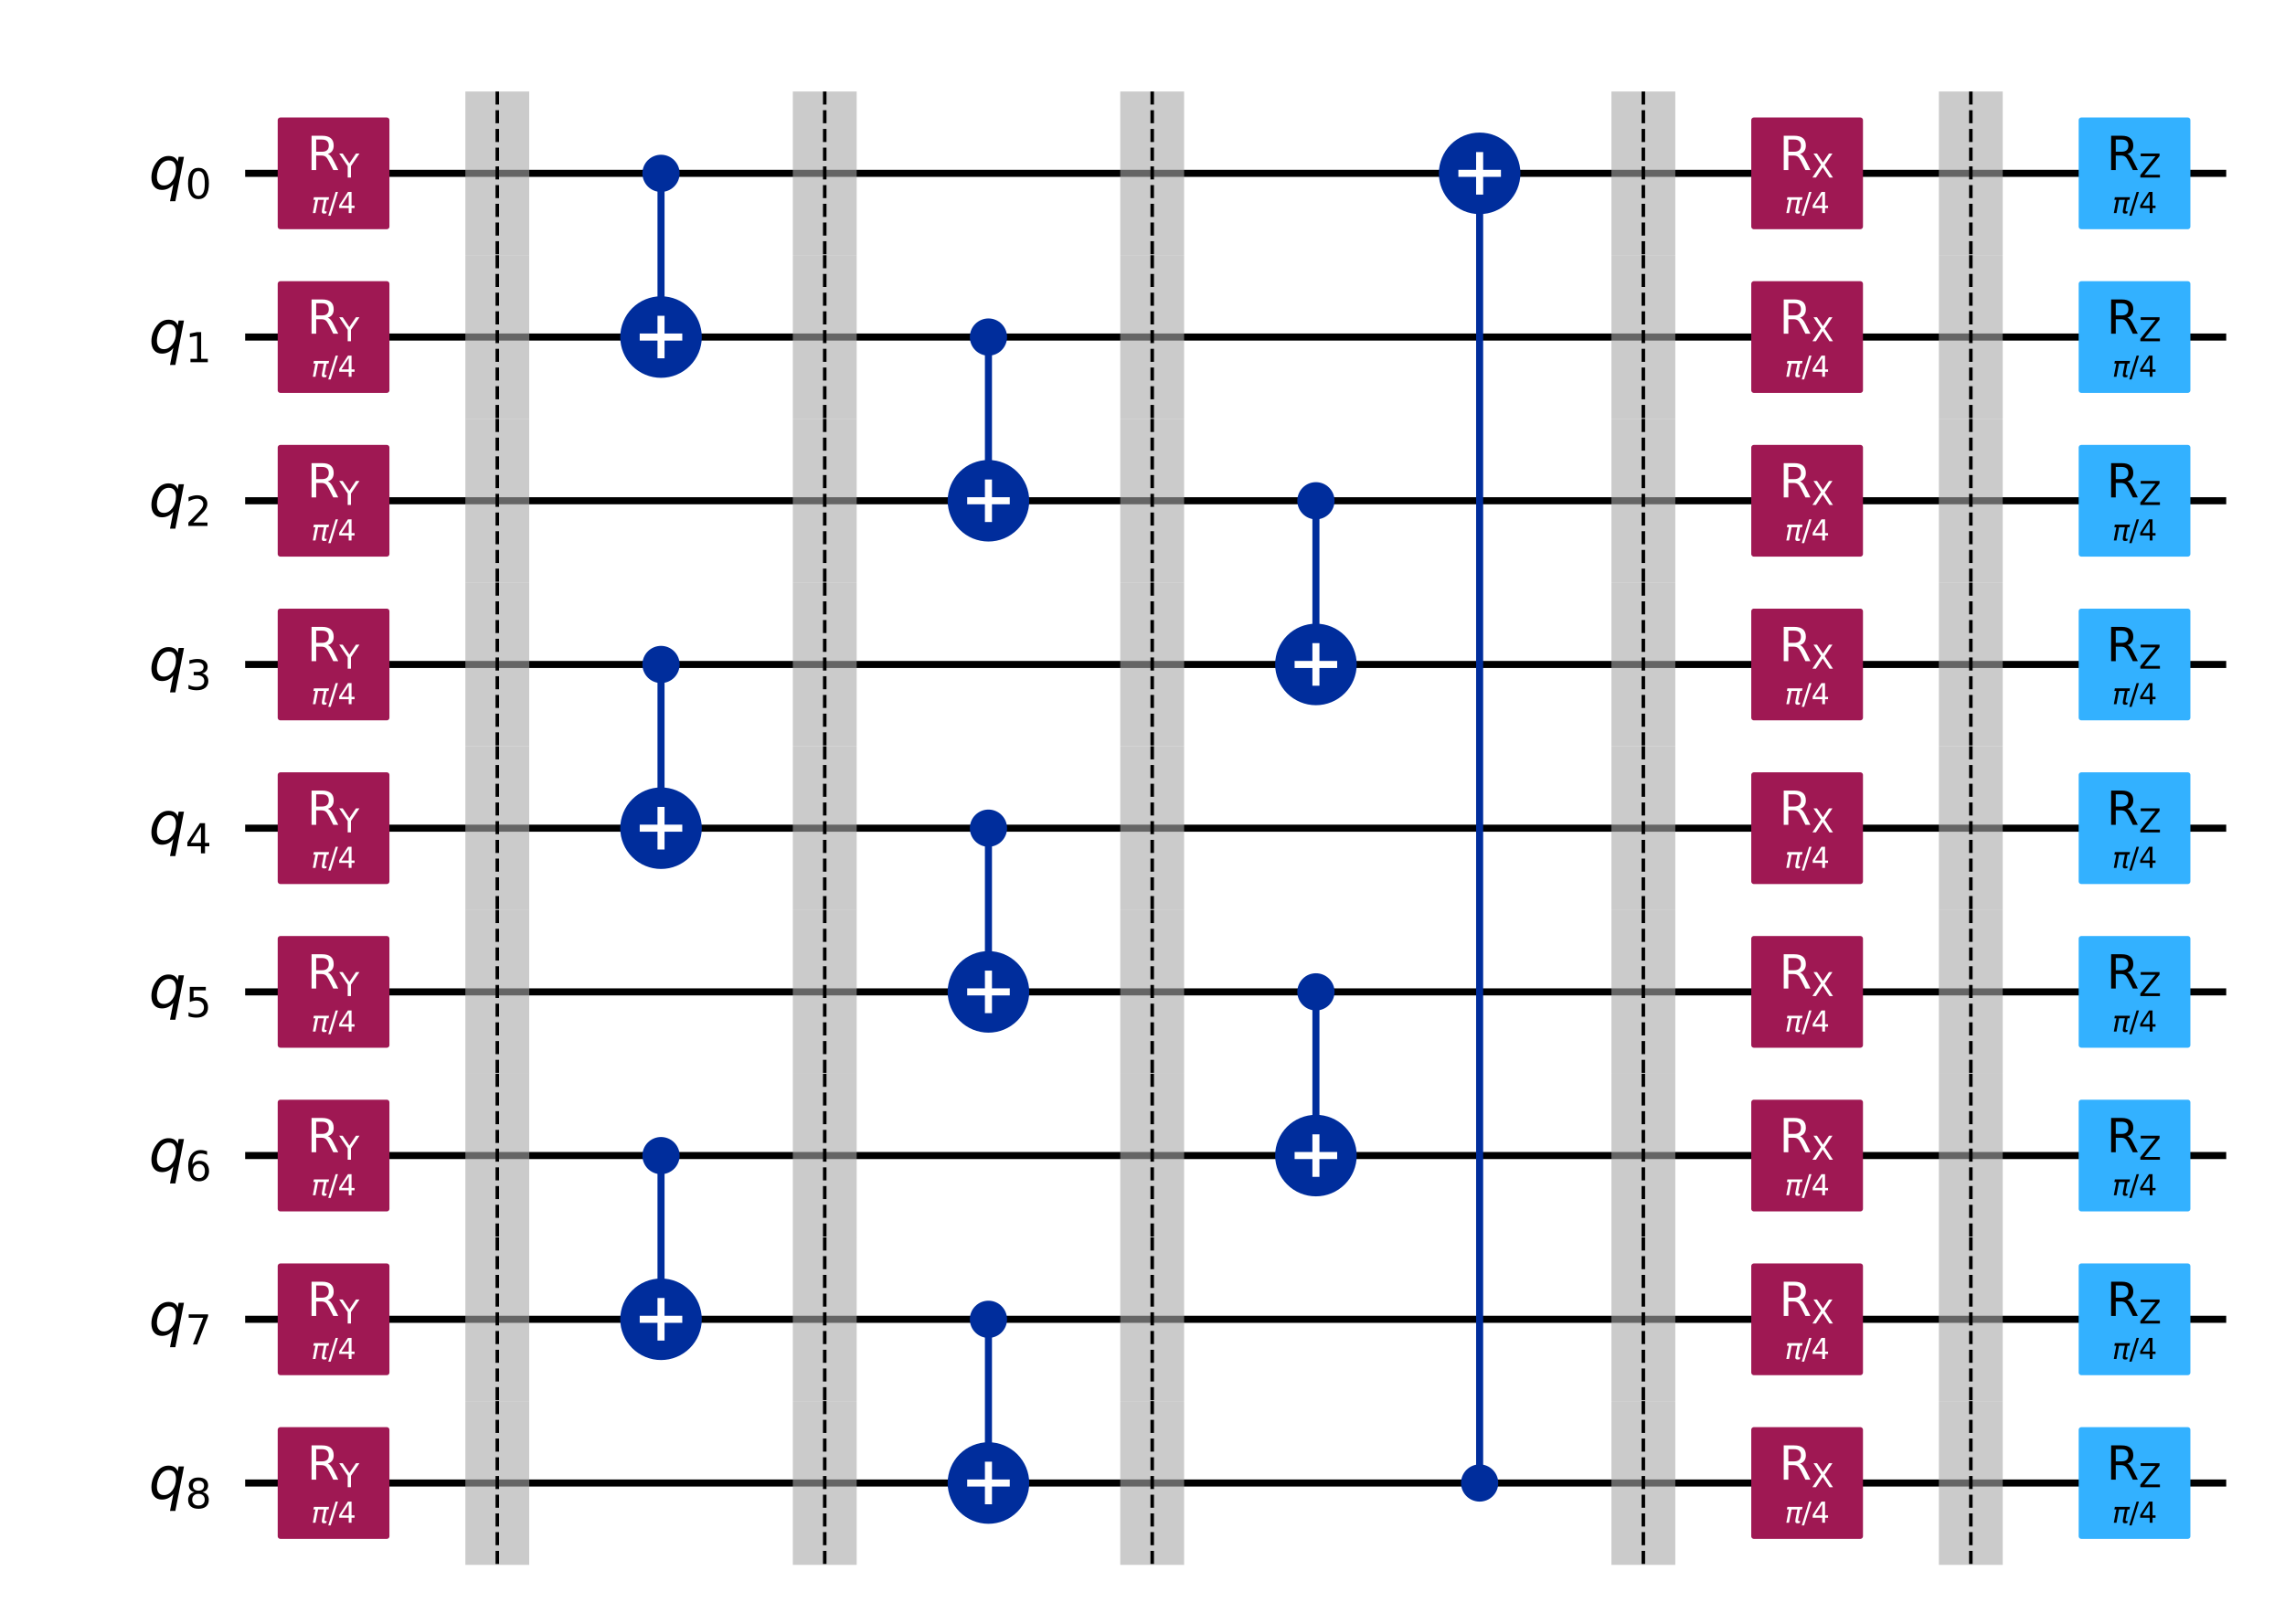 <?xml version="1.0" encoding="UTF-8"?><!DOCTYPE svg  PUBLIC '-//W3C//DTD SVG 1.1//EN'  'http://www.w3.org/Graphics/SVG/1.1/DTD/svg11.dtd'><svg width="388.16pt" height="275.84pt" version="1.1" viewBox="0 0 388.16 275.84" xmlns="http://www.w3.org/2000/svg" xmlns:xlink="http://www.w3.org/1999/xlink"><defs><style type="text/css">*{stroke-linejoin: round; stroke-linecap: butt}</style></defs><path d="m0 275.84h388.16v-275.84h-388.16z" fill="#ffffff"/><path d="m41.646 29.45h336.53" clip-path="url(#1a915958328)" fill="none" stroke="#000000" stroke-linecap="square" stroke-width="1.2"/><path d="m41.646 57.262h336.53" clip-path="url(#1a915958328)" fill="none" stroke="#000000" stroke-linecap="square" stroke-width="1.2"/><path d="m41.646 85.075h336.53" clip-path="url(#1a915958328)" fill="none" stroke="#000000" stroke-linecap="square" stroke-width="1.2"/><path d="m41.646 112.89h336.53" clip-path="url(#1a915958328)" fill="none" stroke="#000000" stroke-linecap="square" stroke-width="1.2"/><path d="m41.646 140.7h336.53" clip-path="url(#1a915958328)" fill="none" stroke="#000000" stroke-linecap="square" stroke-width="1.2"/><path d="m41.646 168.51h336.53" clip-path="url(#1a915958328)" fill="none" stroke="#000000" stroke-linecap="square" stroke-width="1.2"/><path d="m41.646 196.32h336.53" clip-path="url(#1a915958328)" fill="none" stroke="#000000" stroke-linecap="square" stroke-width="1.2"/><path d="m41.646 224.14h336.53" clip-path="url(#1a915958328)" fill="none" stroke="#000000" stroke-linecap="square" stroke-width="1.2"/><path d="m41.646 251.95h336.53" clip-path="url(#1a915958328)" fill="none" stroke="#000000" stroke-linecap="square" stroke-width="1.2"/><path d="m38.864 15.544h-695.31v278.12h695.31z" clip-path="url(#1a915958328)" fill="#ffffff" stroke="#ffffff" stroke-width=".9"/><path d="m112.29 57.262v-27.812" clip-path="url(#1a915958328)" fill="none" stroke="#002d9c" stroke-linecap="square" stroke-width="1.2"/><path d="m112.29 140.7v-27.812" clip-path="url(#1a915958328)" fill="none" stroke="#002d9c" stroke-linecap="square" stroke-width="1.2"/><path d="m112.29 224.14v-27.812" clip-path="url(#1a915958328)" fill="none" stroke="#002d9c" stroke-linecap="square" stroke-width="1.2"/><path d="m167.91 85.075v-27.812" clip-path="url(#1a915958328)" fill="none" stroke="#002d9c" stroke-linecap="square" stroke-width="1.2"/><path d="m167.91 168.51v-27.812" clip-path="url(#1a915958328)" fill="none" stroke="#002d9c" stroke-linecap="square" stroke-width="1.2"/><path d="m167.91 251.95v-27.812" clip-path="url(#1a915958328)" fill="none" stroke="#002d9c" stroke-linecap="square" stroke-width="1.2"/><path d="m223.54 112.89v-27.812" clip-path="url(#1a915958328)" fill="none" stroke="#002d9c" stroke-linecap="square" stroke-width="1.2"/><path d="m223.54 196.32v-27.812" clip-path="url(#1a915958328)" fill="none" stroke="#002d9c" stroke-linecap="square" stroke-width="1.2"/><path d="m251.35 251.95v-222.5" clip-path="url(#1a915958328)" fill="none" stroke="#002d9c" stroke-linecap="square" stroke-width="1.2"/><path d="m79.053 43.356h10.847v-27.812h-10.847z" clip-path="url(#1a915958328)" fill="#a8a8a8" opacity=".6"/><path d="m79.053 71.169h10.847v-27.812h-10.847z" clip-path="url(#1a915958328)" fill="#a8a8a8" opacity=".6"/><path d="m79.053 98.981h10.847v-27.812h-10.847z" clip-path="url(#1a915958328)" fill="#a8a8a8" opacity=".6"/><path d="m79.053 126.79h10.847v-27.812h-10.847z" clip-path="url(#1a915958328)" fill="#a8a8a8" opacity=".6"/><path d="m79.053 154.61h10.847v-27.812h-10.847z" clip-path="url(#1a915958328)" fill="#a8a8a8" opacity=".6"/><path d="m79.053 182.42h10.847v-27.812h-10.847z" clip-path="url(#1a915958328)" fill="#a8a8a8" opacity=".6"/><path d="m79.053 210.23h10.847v-27.812h-10.847z" clip-path="url(#1a915958328)" fill="#a8a8a8" opacity=".6"/><path d="m79.053 238.04h10.847v-27.812h-10.847z" clip-path="url(#1a915958328)" fill="#a8a8a8" opacity=".6"/><path d="m79.053 265.86h10.847v-27.812h-10.847z" clip-path="url(#1a915958328)" fill="#a8a8a8" opacity=".6"/><path d="m134.68 43.356h10.847v-27.812h-10.847z" clip-path="url(#1a915958328)" fill="#a8a8a8" opacity=".6"/><path d="m134.68 71.169h10.847v-27.812h-10.847z" clip-path="url(#1a915958328)" fill="#a8a8a8" opacity=".6"/><path d="m134.68 98.981h10.847v-27.812h-10.847z" clip-path="url(#1a915958328)" fill="#a8a8a8" opacity=".6"/><path d="m134.68 126.79h10.847v-27.812h-10.847z" clip-path="url(#1a915958328)" fill="#a8a8a8" opacity=".6"/><path d="m134.68 154.61h10.847v-27.812h-10.847z" clip-path="url(#1a915958328)" fill="#a8a8a8" opacity=".6"/><path d="m134.68 182.42h10.847v-27.812h-10.847z" clip-path="url(#1a915958328)" fill="#a8a8a8" opacity=".6"/><path d="m134.68 210.23h10.847v-27.812h-10.847z" clip-path="url(#1a915958328)" fill="#a8a8a8" opacity=".6"/><path d="m134.68 238.04h10.847v-27.812h-10.847z" clip-path="url(#1a915958328)" fill="#a8a8a8" opacity=".6"/><path d="m134.68 265.86h10.847v-27.812h-10.847z" clip-path="url(#1a915958328)" fill="#a8a8a8" opacity=".6"/><path d="m190.3 43.356h10.847v-27.812h-10.847z" clip-path="url(#1a915958328)" fill="#a8a8a8" opacity=".6"/><path d="m190.3 71.169h10.847v-27.812h-10.847z" clip-path="url(#1a915958328)" fill="#a8a8a8" opacity=".6"/><path d="m190.3 98.981h10.847v-27.812h-10.847z" clip-path="url(#1a915958328)" fill="#a8a8a8" opacity=".6"/><path d="m190.3 126.79h10.847v-27.812h-10.847z" clip-path="url(#1a915958328)" fill="#a8a8a8" opacity=".6"/><path d="m190.3 154.61h10.847v-27.812h-10.847z" clip-path="url(#1a915958328)" fill="#a8a8a8" opacity=".6"/><path d="m190.3 182.42h10.847v-27.812h-10.847z" clip-path="url(#1a915958328)" fill="#a8a8a8" opacity=".6"/><path d="m190.3 210.23h10.847v-27.812h-10.847z" clip-path="url(#1a915958328)" fill="#a8a8a8" opacity=".6"/><path d="m190.3 238.04h10.847v-27.812h-10.847z" clip-path="url(#1a915958328)" fill="#a8a8a8" opacity=".6"/><path d="m190.3 265.86h10.847v-27.812h-10.847z" clip-path="url(#1a915958328)" fill="#a8a8a8" opacity=".6"/><path d="m273.74 43.356h10.847v-27.812h-10.847z" clip-path="url(#1a915958328)" fill="#a8a8a8" opacity=".6"/><path d="m273.74 71.169h10.847v-27.812h-10.847z" clip-path="url(#1a915958328)" fill="#a8a8a8" opacity=".6"/><path d="m273.74 98.981h10.847v-27.812h-10.847z" clip-path="url(#1a915958328)" fill="#a8a8a8" opacity=".6"/><path d="m273.74 126.79h10.847v-27.812h-10.847z" clip-path="url(#1a915958328)" fill="#a8a8a8" opacity=".6"/><path d="m273.74 154.61h10.847v-27.812h-10.847z" clip-path="url(#1a915958328)" fill="#a8a8a8" opacity=".6"/><path d="m273.74 182.42h10.847v-27.812h-10.847z" clip-path="url(#1a915958328)" fill="#a8a8a8" opacity=".6"/><path d="m273.74 210.23h10.847v-27.812h-10.847z" clip-path="url(#1a915958328)" fill="#a8a8a8" opacity=".6"/><path d="m273.74 238.04h10.847v-27.812h-10.847z" clip-path="url(#1a915958328)" fill="#a8a8a8" opacity=".6"/><path d="m273.74 265.86h10.847v-27.812h-10.847z" clip-path="url(#1a915958328)" fill="#a8a8a8" opacity=".6"/><path d="m329.36 43.356h10.847v-27.812h-10.847z" clip-path="url(#1a915958328)" fill="#a8a8a8" opacity=".6"/><path d="m329.36 71.169h10.847v-27.812h-10.847z" clip-path="url(#1a915958328)" fill="#a8a8a8" opacity=".6"/><path d="m329.36 98.981h10.847v-27.812h-10.847z" clip-path="url(#1a915958328)" fill="#a8a8a8" opacity=".6"/><path d="m329.36 126.79h10.847v-27.812h-10.847z" clip-path="url(#1a915958328)" fill="#a8a8a8" opacity=".6"/><path d="m329.36 154.61h10.847v-27.812h-10.847z" clip-path="url(#1a915958328)" fill="#a8a8a8" opacity=".6"/><path d="m329.36 182.42h10.847v-27.812h-10.847z" clip-path="url(#1a915958328)" fill="#a8a8a8" opacity=".6"/><path d="m329.36 210.23h10.847v-27.812h-10.847z" clip-path="url(#1a915958328)" fill="#a8a8a8" opacity=".6"/><path d="m329.36 238.04h10.847v-27.812h-10.847z" clip-path="url(#1a915958328)" fill="#a8a8a8" opacity=".6"/><path d="m329.36 265.86h10.847v-27.812h-10.847z" clip-path="url(#1a915958328)" fill="#a8a8a8" opacity=".6"/><path d="m47.625 38.489h18.078v-18.078h-18.078z" clip-path="url(#1a915958328)" fill="#9f1853" stroke="#9f1853" stroke-width=".9"/><path d="m47.625 66.301h18.078v-18.078h-18.078z" clip-path="url(#1a915958328)" fill="#9f1853" stroke="#9f1853" stroke-width=".9"/><path d="m47.625 94.114h18.078v-18.078h-18.078z" clip-path="url(#1a915958328)" fill="#9f1853" stroke="#9f1853" stroke-width=".9"/><path d="m47.625 121.93h18.078v-18.078h-18.078z" clip-path="url(#1a915958328)" fill="#9f1853" stroke="#9f1853" stroke-width=".9"/><path d="m47.625 149.74h18.078v-18.078h-18.078z" clip-path="url(#1a915958328)" fill="#9f1853" stroke="#9f1853" stroke-width=".9"/><path d="m47.625 177.55h18.078v-18.078h-18.078z" clip-path="url(#1a915958328)" fill="#9f1853" stroke="#9f1853" stroke-width=".9"/><path d="m47.625 205.36h18.078v-18.078h-18.078z" clip-path="url(#1a915958328)" fill="#9f1853" stroke="#9f1853" stroke-width=".9"/><path d="m47.625 233.18h18.078v-18.078h-18.078z" clip-path="url(#1a915958328)" fill="#9f1853" stroke="#9f1853" stroke-width=".9"/><path d="m47.625 260.99h18.078v-18.078h-18.078z" clip-path="url(#1a915958328)" fill="#9f1853" stroke="#9f1853" stroke-width=".9"/><path d="m112.29 32.162c0.719 0 1.409-0.286 1.917-0.794 0.509-0.509 0.794-1.198 0.794-1.917 0-0.719-0.286-1.409-0.794-1.917-0.509-0.509-1.198-0.794-1.917-0.794s-1.409 0.286-1.917 0.794c-0.509 0.509-0.794 1.198-0.794 1.917 0 0.719 0.286 1.409 0.794 1.917 0.509 0.509 1.198 0.794 1.917 0.794z" clip-path="url(#1a915958328)" fill="#002d9c" stroke="#002d9c" stroke-width=".9"/><path d="m112.29 63.59c1.678 0 3.288-0.667 4.474-1.853 1.187-1.187 1.853-2.796 1.853-4.474s-0.667-3.288-1.853-4.474c-1.187-1.187-2.796-1.853-4.474-1.853s-3.288 0.667-4.474 1.853-1.853 2.796-1.853 4.474 0.667 3.288 1.853 4.474 2.796 1.853 4.474 1.853z" clip-path="url(#1a915958328)" fill="#002d9c" stroke="#002d9c" stroke-width="1.2"/><path d="m112.29 115.6c0.719 0 1.409-0.286 1.917-0.794 0.509-0.509 0.794-1.198 0.794-1.917 0-0.719-0.286-1.409-0.794-1.917-0.509-0.509-1.198-0.794-1.917-0.794s-1.409 0.286-1.917 0.794c-0.509 0.509-0.794 1.198-0.794 1.917 0 0.719 0.286 1.409 0.794 1.917 0.509 0.509 1.198 0.794 1.917 0.794z" clip-path="url(#1a915958328)" fill="#002d9c" stroke="#002d9c" stroke-width=".9"/><path d="m112.29 147.03c1.678 0 3.288-0.667 4.474-1.853 1.187-1.187 1.853-2.796 1.853-4.474s-0.667-3.288-1.853-4.474c-1.187-1.187-2.796-1.853-4.474-1.853s-3.288 0.667-4.474 1.853-1.853 2.796-1.853 4.474 0.667 3.288 1.853 4.474 2.796 1.853 4.474 1.853z" clip-path="url(#1a915958328)" fill="#002d9c" stroke="#002d9c" stroke-width="1.2"/><path d="m112.29 199.04c0.719 0 1.409-0.286 1.917-0.794 0.509-0.509 0.794-1.198 0.794-1.917 0-0.719-0.286-1.409-0.794-1.917-0.509-0.509-1.198-0.794-1.917-0.794s-1.409 0.286-1.917 0.794c-0.509 0.509-0.794 1.198-0.794 1.917 0 0.719 0.286 1.409 0.794 1.917 0.509 0.509 1.198 0.794 1.917 0.794z" clip-path="url(#1a915958328)" fill="#002d9c" stroke="#002d9c" stroke-width=".9"/><path d="m112.29 230.46c1.678 0 3.288-0.667 4.474-1.853 1.187-1.187 1.853-2.796 1.853-4.474s-0.667-3.288-1.853-4.474c-1.187-1.187-2.796-1.853-4.474-1.853s-3.288 0.667-4.474 1.853-1.853 2.796-1.853 4.474 0.667 3.288 1.853 4.474 2.796 1.853 4.474 1.853z" clip-path="url(#1a915958328)" fill="#002d9c" stroke="#002d9c" stroke-width="1.2"/><path d="m167.91 59.974c0.719 0 1.409-0.286 1.917-0.794 0.509-0.509 0.794-1.198 0.794-1.917 0-0.719-0.286-1.409-0.794-1.917-0.509-0.509-1.198-0.794-1.917-0.794-0.719 0-1.409 0.286-1.917 0.794-0.509 0.509-0.794 1.198-0.794 1.917 0 0.719 0.286 1.409 0.794 1.917 0.509 0.509 1.198 0.794 1.917 0.794z" clip-path="url(#1a915958328)" fill="#002d9c" stroke="#002d9c" stroke-width=".9"/><path d="m167.91 91.402c1.678 0 3.288-0.667 4.474-1.853 1.187-1.187 1.853-2.796 1.853-4.474s-0.667-3.288-1.853-4.474-2.796-1.853-4.474-1.853-3.288 0.667-4.474 1.853-1.853 2.796-1.853 4.474 0.667 3.288 1.853 4.474c1.187 1.187 2.796 1.853 4.474 1.853z" clip-path="url(#1a915958328)" fill="#002d9c" stroke="#002d9c" stroke-width="1.2"/><path d="m167.91 143.41c0.719 0 1.409-0.286 1.917-0.794s0.794-1.198 0.794-1.917c0-0.719-0.286-1.409-0.794-1.917-0.509-0.509-1.198-0.794-1.917-0.794-0.719 0-1.409 0.286-1.917 0.794-0.509 0.509-0.794 1.198-0.794 1.917 0 0.719 0.286 1.409 0.794 1.917 0.509 0.509 1.198 0.794 1.917 0.794z" clip-path="url(#1a915958328)" fill="#002d9c" stroke="#002d9c" stroke-width=".9"/><path d="m167.91 174.84c1.678 0 3.288-0.667 4.474-1.853s1.853-2.796 1.853-4.474-0.667-3.288-1.853-4.474-2.796-1.853-4.474-1.853-3.288 0.667-4.474 1.853-1.853 2.796-1.853 4.474 0.667 3.288 1.853 4.474 2.796 1.853 4.474 1.853z" clip-path="url(#1a915958328)" fill="#002d9c" stroke="#002d9c" stroke-width="1.2"/><path d="m167.91 226.85c0.719 0 1.409-0.286 1.917-0.794s0.794-1.198 0.794-1.917-0.286-1.409-0.794-1.917c-0.509-0.509-1.198-0.794-1.917-0.794-0.719 0-1.409 0.286-1.917 0.794-0.509 0.509-0.794 1.198-0.794 1.917s0.286 1.409 0.794 1.917c0.509 0.509 1.198 0.794 1.917 0.794z" clip-path="url(#1a915958328)" fill="#002d9c" stroke="#002d9c" stroke-width=".9"/><path d="m167.91 258.28c1.678 0 3.288-0.667 4.474-1.853s1.853-2.796 1.853-4.474-0.667-3.288-1.853-4.474-2.796-1.853-4.474-1.853-3.288 0.667-4.474 1.853-1.853 2.796-1.853 4.474 0.667 3.288 1.853 4.474 2.796 1.853 4.474 1.853z" clip-path="url(#1a915958328)" fill="#002d9c" stroke="#002d9c" stroke-width="1.2"/><path d="m223.54 87.786c0.719 0 1.409-0.286 1.917-0.794 0.509-0.509 0.794-1.198 0.794-1.917s-0.286-1.409-0.794-1.917c-0.509-0.509-1.198-0.794-1.917-0.794-0.719 0-1.409 0.286-1.917 0.794-0.509 0.509-0.794 1.198-0.794 1.917s0.286 1.409 0.794 1.917c0.509 0.509 1.198 0.794 1.917 0.794z" clip-path="url(#1a915958328)" fill="#002d9c" stroke="#002d9c" stroke-width=".9"/><path d="m223.54 119.21c1.678 0 3.288-0.667 4.474-1.853s1.853-2.796 1.853-4.474c0-1.678-0.667-3.288-1.853-4.474s-2.796-1.853-4.474-1.853c-1.678 0-3.288 0.667-4.474 1.853s-1.853 2.796-1.853 4.474c0 1.678 0.667 3.288 1.853 4.474s2.796 1.853 4.474 1.853z" clip-path="url(#1a915958328)" fill="#002d9c" stroke="#002d9c" stroke-width="1.2"/><path d="m223.54 171.22c0.719 0 1.409-0.286 1.917-0.794 0.509-0.509 0.794-1.198 0.794-1.917 0-0.719-0.286-1.409-0.794-1.917-0.509-0.509-1.198-0.794-1.917-0.794-0.719 0-1.409 0.286-1.917 0.794-0.509 0.509-0.794 1.198-0.794 1.917 0 0.719 0.286 1.409 0.794 1.917 0.509 0.509 1.198 0.794 1.917 0.794z" clip-path="url(#1a915958328)" fill="#002d9c" stroke="#002d9c" stroke-width=".9"/><path d="m223.54 202.65c1.678 0 3.288-0.667 4.474-1.853s1.853-2.796 1.853-4.474c0-1.678-0.667-3.288-1.853-4.474s-2.796-1.853-4.474-1.853c-1.678 0-3.288 0.667-4.474 1.853s-1.853 2.796-1.853 4.474c0 1.678 0.667 3.288 1.853 4.474s2.796 1.853 4.474 1.853z" clip-path="url(#1a915958328)" fill="#002d9c" stroke="#002d9c" stroke-width="1.2"/><path d="m251.35 254.66c0.719 0 1.409-0.286 1.917-0.794 0.509-0.509 0.794-1.198 0.794-1.917 0-0.719-0.286-1.409-0.794-1.917-0.509-0.509-1.198-0.794-1.917-0.794s-1.409 0.286-1.917 0.794c-0.509 0.509-0.794 1.198-0.794 1.917 0 0.719 0.286 1.409 0.794 1.917 0.509 0.509 1.198 0.794 1.917 0.794z" clip-path="url(#1a915958328)" fill="#002d9c" stroke="#002d9c" stroke-width=".9"/><path d="m251.35 35.777c1.678 0 3.288-0.667 4.474-1.853s1.853-2.796 1.853-4.474-0.667-3.288-1.853-4.474-2.796-1.853-4.474-1.853-3.288 0.667-4.474 1.853-1.853 2.796-1.853 4.474 0.667 3.288 1.853 4.474 2.796 1.853 4.474 1.853z" clip-path="url(#1a915958328)" fill="#002d9c" stroke="#002d9c" stroke-width="1.2"/><path d="m297.94 38.489h18.078v-18.078h-18.078z" clip-path="url(#1a915958328)" fill="#9f1853" stroke="#9f1853" stroke-width=".9"/><path d="m297.94 66.301h18.078v-18.078h-18.078z" clip-path="url(#1a915958328)" fill="#9f1853" stroke="#9f1853" stroke-width=".9"/><path d="m297.94 94.114h18.078v-18.078h-18.078z" clip-path="url(#1a915958328)" fill="#9f1853" stroke="#9f1853" stroke-width=".9"/><path d="m297.94 121.93h18.078v-18.078h-18.078z" clip-path="url(#1a915958328)" fill="#9f1853" stroke="#9f1853" stroke-width=".9"/><path d="m297.94 149.74h18.078v-18.078h-18.078z" clip-path="url(#1a915958328)" fill="#9f1853" stroke="#9f1853" stroke-width=".9"/><path d="m297.94 177.55h18.078v-18.078h-18.078z" clip-path="url(#1a915958328)" fill="#9f1853" stroke="#9f1853" stroke-width=".9"/><path d="m297.94 205.36h18.078v-18.078h-18.078z" clip-path="url(#1a915958328)" fill="#9f1853" stroke="#9f1853" stroke-width=".9"/><path d="m297.94 233.18h18.078v-18.078h-18.078z" clip-path="url(#1a915958328)" fill="#9f1853" stroke="#9f1853" stroke-width=".9"/><path d="m297.94 260.99h18.078v-18.078h-18.078z" clip-path="url(#1a915958328)" fill="#9f1853" stroke="#9f1853" stroke-width=".9"/><path d="m353.56 38.489h18.078v-18.078h-18.078z" clip-path="url(#1a915958328)" fill="#33b1ff" stroke="#33b1ff" stroke-width=".9"/><path d="m353.56 66.301h18.078v-18.078h-18.078z" clip-path="url(#1a915958328)" fill="#33b1ff" stroke="#33b1ff" stroke-width=".9"/><path d="m353.56 94.114h18.078v-18.078h-18.078z" clip-path="url(#1a915958328)" fill="#33b1ff" stroke="#33b1ff" stroke-width=".9"/><path d="m353.56 121.93h18.078v-18.078h-18.078z" clip-path="url(#1a915958328)" fill="#33b1ff" stroke="#33b1ff" stroke-width=".9"/><path d="m353.56 149.74h18.078v-18.078h-18.078z" clip-path="url(#1a915958328)" fill="#33b1ff" stroke="#33b1ff" stroke-width=".9"/><path d="m353.56 177.55h18.078v-18.078h-18.078z" clip-path="url(#1a915958328)" fill="#33b1ff" stroke="#33b1ff" stroke-width=".9"/><path d="m353.56 205.36h18.078v-18.078h-18.078z" clip-path="url(#1a915958328)" fill="#33b1ff" stroke="#33b1ff" stroke-width=".9"/><path d="m353.56 233.18h18.078v-18.078h-18.078z" clip-path="url(#1a915958328)" fill="#33b1ff" stroke="#33b1ff" stroke-width=".9"/><path d="m353.56 260.99h18.078v-18.078h-18.078z" clip-path="url(#1a915958328)" fill="#33b1ff" stroke="#33b1ff" stroke-width=".9"/><path d="m112.29 60.878v-7.231" clip-path="url(#1a915958328)" fill="none" stroke="#ffffff" stroke-linecap="square" stroke-width="1.2"/><path d="m108.67 57.262h7.231" clip-path="url(#1a915958328)" fill="none" stroke="#ffffff" stroke-linecap="square" stroke-width="1.2"/><path d="m112.29 144.32v-7.231" clip-path="url(#1a915958328)" fill="none" stroke="#ffffff" stroke-linecap="square" stroke-width="1.2"/><path d="m108.67 140.7h7.231" clip-path="url(#1a915958328)" fill="none" stroke="#ffffff" stroke-linecap="square" stroke-width="1.2"/><path d="m112.29 227.75v-7.231" clip-path="url(#1a915958328)" fill="none" stroke="#ffffff" stroke-linecap="square" stroke-width="1.2"/><path d="m108.67 224.14h7.231" clip-path="url(#1a915958328)" fill="none" stroke="#ffffff" stroke-linecap="square" stroke-width="1.2"/><path d="m167.91 88.69v-7.231" clip-path="url(#1a915958328)" fill="none" stroke="#ffffff" stroke-linecap="square" stroke-width="1.2"/><path d="m164.3 85.075h7.231" clip-path="url(#1a915958328)" fill="none" stroke="#ffffff" stroke-linecap="square" stroke-width="1.2"/><path d="m167.91 172.13v-7.231" clip-path="url(#1a915958328)" fill="none" stroke="#ffffff" stroke-linecap="square" stroke-width="1.2"/><path d="m164.3 168.51h7.231" clip-path="url(#1a915958328)" fill="none" stroke="#ffffff" stroke-linecap="square" stroke-width="1.2"/><path d="m167.91 255.56v-7.231" clip-path="url(#1a915958328)" fill="none" stroke="#ffffff" stroke-linecap="square" stroke-width="1.2"/><path d="m164.3 251.95h7.231" clip-path="url(#1a915958328)" fill="none" stroke="#ffffff" stroke-linecap="square" stroke-width="1.2"/><path d="m223.54 116.5v-7.231" clip-path="url(#1a915958328)" fill="none" stroke="#ffffff" stroke-linecap="square" stroke-width="1.2"/><path d="m219.92 112.89h7.231" clip-path="url(#1a915958328)" fill="none" stroke="#ffffff" stroke-linecap="square" stroke-width="1.2"/><path d="m223.54 199.94v-7.231" clip-path="url(#1a915958328)" fill="none" stroke="#ffffff" stroke-linecap="square" stroke-width="1.2"/><path d="m219.92 196.32h7.231" clip-path="url(#1a915958328)" fill="none" stroke="#ffffff" stroke-linecap="square" stroke-width="1.2"/><path d="m251.35 33.066v-7.231" clip-path="url(#1a915958328)" fill="none" stroke="#ffffff" stroke-linecap="square" stroke-width="1.2"/><path d="m247.74 29.45h7.231" clip-path="url(#1a915958328)" fill="none" stroke="#ffffff" stroke-linecap="square" stroke-width="1.2"/><g clip-path="url(#1a915958328)"><g transform="translate(25.261 32.121) scale(.098 -.098)"><defs><path id="DejaVuSans-Oblique-71" transform="scale(.016)" d="m2669 525q-231-303-546-460-314-156-695-156-531 0-833 358-301 358-301 986 0 506 186 978t533 847q225 244 517 375t614 131q387 0 637-153t363-462l100 525h578l-934-4813h-579l360 1844zm-1778 813q0-463 193-705 194-242 560-242 544 0 928 520t384 1264q0 450-199 689-198 239-569 239-272 0-504-127-231-126-403-370-181-256-286-600-104-343-104-668z"/><path id="DejaVuSans-30" transform="scale(.016)" d="m2034 4250q-487 0-733-480-245-479-245-1442 0-959 245-1439 246-480 733-480 491 0 736 480 246 480 246 1439 0 963-246 1442-245 480-736 480zm0 500q785 0 1199-621 414-620 414-1801 0-1178-414-1799-414-620-1199-620-784 0-1198 620-414 621-414 1799 0 1181 414 1801 414 621 1198 621z"/></defs><use xlink:href="#DejaVuSans-Oblique-71"/><use transform="translate(63.477 -16.406) scale(.7)" xlink:href="#DejaVuSans-30"/></g></g><g clip-path="url(#1a915958328)"><g transform="translate(25.261 59.933) scale(.098 -.098)"><defs><path id="DejaVuSans-31" transform="scale(.016)" d="m794 531h1031v3560l-1122-225v575l1116 225h631v-4135h1031v-531h-2687v531z"/></defs><use xlink:href="#DejaVuSans-Oblique-71"/><use transform="translate(63.477 -16.406) scale(.7)" xlink:href="#DejaVuSans-31"/></g></g><g clip-path="url(#1a915958328)"><g transform="translate(25.261 87.745) scale(.098 -.098)"><defs><path id="DejaVuSans-32" transform="scale(.016)" d="m1228 531h2203v-531h-2962v531q359 372 979 998 621 627 780 809 303 340 423 576 121 236 121 464 0 372-261 606-261 235-680 235-297 0-627-103-329-103-704-313v638q381 153 712 231 332 78 607 78 725 0 1156-363 431-362 431-968 0-288-108-546-107-257-392-607-78-91-497-524-418-433-1181-1211z"/></defs><use xlink:href="#DejaVuSans-Oblique-71"/><use transform="translate(63.477 -16.406) scale(.7)" xlink:href="#DejaVuSans-32"/></g></g><g clip-path="url(#1a915958328)"><g transform="translate(25.261 115.56) scale(.098 -.098)"><defs><path id="DejaVuSans-33" transform="scale(.016)" d="m2597 2516q453-97 707-404 255-306 255-756 0-690-475-1069-475-378-1350-378-293 0-604 58t-642 174v609q262-153 574-231 313-78 654-78 593 0 904 234t311 681q0 413-289 645-289 233-804 233h-544v519h569q465 0 712 186t247 536q0 359-255 551-254 193-729 193-260 0-557-57-297-56-653-174v562q360 100 674 150t592 50q719 0 1137-327 419-326 419-882 0-388-222-655t-631-370z"/></defs><use xlink:href="#DejaVuSans-Oblique-71"/><use transform="translate(63.477 -16.406) scale(.7)" xlink:href="#DejaVuSans-33"/></g></g><g clip-path="url(#1a915958328)"><g transform="translate(25.261 143.37) scale(.098 -.098)"><defs><path id="DejaVuSans-34" transform="scale(.016)" d="m2419 4116-1594-2491h1594v2491zm-166 550h794v-3041h666v-525h-666v-1100h-628v1100h-2106v609l1940 2957z"/></defs><use xlink:href="#DejaVuSans-Oblique-71"/><use transform="translate(63.477 -16.406) scale(.7)" xlink:href="#DejaVuSans-34"/></g></g><g clip-path="url(#1a915958328)"><g transform="translate(25.261 171.18) scale(.098 -.098)"><defs><path id="DejaVuSans-35" transform="scale(.016)" d="m691 4666h2478v-532h-1900v-1143q137 47 274 70 138 23 276 23 781 0 1237-428 457-428 457-1159 0-753-469-1171-469-417-1322-417-294 0-599 50-304 50-629 150v635q281-153 581-228t634-75q541 0 856 284 316 284 316 772 0 487-316 771-315 285-856 285-253 0-505-56-251-56-513-175v2344z"/></defs><use xlink:href="#DejaVuSans-Oblique-71"/><use transform="translate(63.477 -16.406) scale(.7)" xlink:href="#DejaVuSans-35"/></g></g><g clip-path="url(#1a915958328)"><g transform="translate(25.261 198.99) scale(.098 -.098)"><defs><path id="DejaVuSans-36" transform="scale(.016)" d="m2113 2584q-425 0-674-291-248-290-248-796 0-503 248-796 249-292 674-292t673 292q248 293 248 796 0 506-248 796-248 291-673 291zm1253 1979v-575q-238 112-480 171-242 60-480 60-625 0-955-422-329-422-376-1275 184 272 462 417 279 145 613 145 703 0 1111-427 408-426 408-1160 0-719-425-1154-425-434-1131-434-810 0-1238 620-428 621-428 1799 0 1106 525 1764t1409 658q238 0 480-47t505-140z"/></defs><use xlink:href="#DejaVuSans-Oblique-71"/><use transform="translate(63.477 -16.406) scale(.7)" xlink:href="#DejaVuSans-36"/></g></g><g clip-path="url(#1a915958328)"><g transform="translate(25.261 226.81) scale(.098 -.098)"><defs><path id="DejaVuSans-37" transform="scale(.016)" d="m525 4666h3e3v-269l-1694-4397h-659l1594 4134h-2241v532z"/></defs><use xlink:href="#DejaVuSans-Oblique-71"/><use transform="translate(63.477 -16.406) scale(.7)" xlink:href="#DejaVuSans-37"/></g></g><g clip-path="url(#1a915958328)"><g transform="translate(25.261 254.62) scale(.098 -.098)"><defs><path id="DejaVuSans-38" transform="scale(.016)" d="m2034 2216q-450 0-708-241-257-241-257-662 0-422 257-663 258-241 708-241t709 242q260 243 260 662 0 421-258 662-257 241-711 241zm-631 268q-406 100-633 378-226 279-226 679 0 559 398 884 399 325 1092 325 697 0 1094-325t397-884q0-400-227-679-226-278-629-378 456-106 710-416 255-309 255-755 0-679-414-1042-414-362-1186-362-771 0-1186 362-414 363-414 1042 0 446 256 755 257 310 713 416zm-231 997q0-362 226-565 227-203 636-203 407 0 636 203 230 203 230 565 0 363-230 566-229 203-636 203-409 0-636-203-226-203-226-566z"/></defs><use xlink:href="#DejaVuSans-Oblique-71"/><use transform="translate(63.477 -16.406) scale(.7)" xlink:href="#DejaVuSans-38"/></g></g><g clip-path="url(#1a915958328)"><g transform="translate(52.872 36.198) scale(.048 -.048)" fill="#ffffff"><defs><path id="DejaVuSans-Oblique-3c0" transform="scale(.016)" d="m584 3500h3354l-113-575h-441l-418-2150q-44-225 15-325 57-97 228-97 47 0 116 10 72 6 94 9l-81-416q-116-40-235-59-122-19-237-19-375 0-478 203-104 207 3 757l406 2087h-1291l-568-2925h-588l569 2925h-447l112 575z"/><path id="DejaVuSans-2f" transform="scale(.016)" d="m1625 4666h531l-1625-5260h-531l1625 5260z"/></defs><use transform="translate(0 .094)" xlink:href="#DejaVuSans-Oblique-3c0"/><use transform="translate(60.205 .094)" xlink:href="#DejaVuSans-2f"/><use transform="translate(93.896 .094)" xlink:href="#DejaVuSans-34"/></g></g><g clip-path="url(#1a915958328)"><g transform="translate(52.14 28.891) scale(.078 -.078)" fill="#ffffff"><defs><path id="DejaVuSans-52" transform="scale(.016)" d="m2841 2188q203-69 395-294t386-619l641-1275h-679l-596 1197q-232 469-449 622t-592 153h-688v-1972h-631v4666h1425q800 0 1194-335 394-334 394-1009 0-441-205-732-205-290-595-402zm-1582 1959v-1656h794q456 0 689 211t233 620-233 617-689 208h-794z"/><path id="DejaVuSans-59" transform="scale(.016)" d="m-13 4666h679l1293-1919 1285 1919h678l-1650-2444v-2222h-634v2222l-1651 2444z"/></defs><use transform="translate(0 .094)" xlink:href="#DejaVuSans-52"/><use transform="translate(70.439 -16.312) scale(.7)" xlink:href="#DejaVuSans-59"/></g></g><g clip-path="url(#1a915958328)"><g transform="translate(52.872 64.01) scale(.048 -.048)" fill="#ffffff"><use transform="translate(0 .094)" xlink:href="#DejaVuSans-Oblique-3c0"/><use transform="translate(60.205 .094)" xlink:href="#DejaVuSans-2f"/><use transform="translate(93.896 .094)" xlink:href="#DejaVuSans-34"/></g></g><g clip-path="url(#1a915958328)"><g transform="translate(52.14 56.703) scale(.078 -.078)" fill="#ffffff"><use transform="translate(0 .094)" xlink:href="#DejaVuSans-52"/><use transform="translate(70.439 -16.312) scale(.7)" xlink:href="#DejaVuSans-59"/></g></g><g clip-path="url(#1a915958328)"><g transform="translate(52.872 91.823) scale(.048 -.048)" fill="#ffffff"><use transform="translate(0 .094)" xlink:href="#DejaVuSans-Oblique-3c0"/><use transform="translate(60.205 .094)" xlink:href="#DejaVuSans-2f"/><use transform="translate(93.896 .094)" xlink:href="#DejaVuSans-34"/></g></g><g clip-path="url(#1a915958328)"><g transform="translate(52.14 84.515) scale(.078 -.078)" fill="#ffffff"><use transform="translate(0 .094)" xlink:href="#DejaVuSans-52"/><use transform="translate(70.439 -16.312) scale(.7)" xlink:href="#DejaVuSans-59"/></g></g><g clip-path="url(#1a915958328)"><g transform="translate(52.872 119.64) scale(.048 -.048)" fill="#ffffff"><use transform="translate(0 .094)" xlink:href="#DejaVuSans-Oblique-3c0"/><use transform="translate(60.205 .094)" xlink:href="#DejaVuSans-2f"/><use transform="translate(93.896 .094)" xlink:href="#DejaVuSans-34"/></g></g><g clip-path="url(#1a915958328)"><g transform="translate(52.14 112.33) scale(.078 -.078)" fill="#ffffff"><use transform="translate(0 .094)" xlink:href="#DejaVuSans-52"/><use transform="translate(70.439 -16.312) scale(.7)" xlink:href="#DejaVuSans-59"/></g></g><g clip-path="url(#1a915958328)"><g transform="translate(52.872 147.45) scale(.048 -.048)" fill="#ffffff"><use transform="translate(0 .094)" xlink:href="#DejaVuSans-Oblique-3c0"/><use transform="translate(60.205 .094)" xlink:href="#DejaVuSans-2f"/><use transform="translate(93.896 .094)" xlink:href="#DejaVuSans-34"/></g></g><g clip-path="url(#1a915958328)"><g transform="translate(52.14 140.14) scale(.078 -.078)" fill="#ffffff"><use transform="translate(0 .094)" xlink:href="#DejaVuSans-52"/><use transform="translate(70.439 -16.312) scale(.7)" xlink:href="#DejaVuSans-59"/></g></g><g clip-path="url(#1a915958328)"><g transform="translate(52.872 175.26) scale(.048 -.048)" fill="#ffffff"><use transform="translate(0 .094)" xlink:href="#DejaVuSans-Oblique-3c0"/><use transform="translate(60.205 .094)" xlink:href="#DejaVuSans-2f"/><use transform="translate(93.896 .094)" xlink:href="#DejaVuSans-34"/></g></g><g clip-path="url(#1a915958328)"><g transform="translate(52.14 167.95) scale(.078 -.078)" fill="#ffffff"><use transform="translate(0 .094)" xlink:href="#DejaVuSans-52"/><use transform="translate(70.439 -16.312) scale(.7)" xlink:href="#DejaVuSans-59"/></g></g><g clip-path="url(#1a915958328)"><g transform="translate(52.872 203.07) scale(.048 -.048)" fill="#ffffff"><use transform="translate(0 .094)" xlink:href="#DejaVuSans-Oblique-3c0"/><use transform="translate(60.205 .094)" xlink:href="#DejaVuSans-2f"/><use transform="translate(93.896 .094)" xlink:href="#DejaVuSans-34"/></g></g><g clip-path="url(#1a915958328)"><g transform="translate(52.14 195.76) scale(.078 -.078)" fill="#ffffff"><use transform="translate(0 .094)" xlink:href="#DejaVuSans-52"/><use transform="translate(70.439 -16.312) scale(.7)" xlink:href="#DejaVuSans-59"/></g></g><g clip-path="url(#1a915958328)"><g transform="translate(52.872 230.88) scale(.048 -.048)" fill="#ffffff"><use transform="translate(0 .094)" xlink:href="#DejaVuSans-Oblique-3c0"/><use transform="translate(60.205 .094)" xlink:href="#DejaVuSans-2f"/><use transform="translate(93.896 .094)" xlink:href="#DejaVuSans-34"/></g></g><g clip-path="url(#1a915958328)"><g transform="translate(52.14 223.58) scale(.078 -.078)" fill="#ffffff"><use transform="translate(0 .094)" xlink:href="#DejaVuSans-52"/><use transform="translate(70.439 -16.312) scale(.7)" xlink:href="#DejaVuSans-59"/></g></g><g clip-path="url(#1a915958328)"><g transform="translate(52.872 258.7) scale(.048 -.048)" fill="#ffffff"><use transform="translate(0 .094)" xlink:href="#DejaVuSans-Oblique-3c0"/><use transform="translate(60.205 .094)" xlink:href="#DejaVuSans-2f"/><use transform="translate(93.896 .094)" xlink:href="#DejaVuSans-34"/></g></g><g clip-path="url(#1a915958328)"><g transform="translate(52.14 251.39) scale(.078 -.078)" fill="#ffffff"><use transform="translate(0 .094)" xlink:href="#DejaVuSans-52"/><use transform="translate(70.439 -16.312) scale(.7)" xlink:href="#DejaVuSans-59"/></g></g><path d="m84.477 15.544v27.812" clip-path="url(#1a915958328)" fill="none" stroke="#000000" stroke-dasharray="2.22,0.96" stroke-width=".6"/><path d="m84.477 43.356v27.812" clip-path="url(#1a915958328)" fill="none" stroke="#000000" stroke-dasharray="2.22,0.96" stroke-width=".6"/><path d="m84.477 71.169v27.812" clip-path="url(#1a915958328)" fill="none" stroke="#000000" stroke-dasharray="2.22,0.96" stroke-width=".6"/><path d="m84.477 98.981v27.812" clip-path="url(#1a915958328)" fill="none" stroke="#000000" stroke-dasharray="2.22,0.96" stroke-width=".6"/><path d="m84.477 126.79v27.812" clip-path="url(#1a915958328)" fill="none" stroke="#000000" stroke-dasharray="2.22,0.96" stroke-width=".6"/><path d="m84.477 154.61v27.812" clip-path="url(#1a915958328)" fill="none" stroke="#000000" stroke-dasharray="2.22,0.96" stroke-width=".6"/><path d="m84.477 182.42v27.812" clip-path="url(#1a915958328)" fill="none" stroke="#000000" stroke-dasharray="2.22,0.96" stroke-width=".6"/><path d="m84.477 210.23v27.812" clip-path="url(#1a915958328)" fill="none" stroke="#000000" stroke-dasharray="2.22,0.96" stroke-width=".6"/><path d="m84.477 238.04v27.812" clip-path="url(#1a915958328)" fill="none" stroke="#000000" stroke-dasharray="2.22,0.96" stroke-width=".6"/><path d="m140.1 15.544v27.812" clip-path="url(#1a915958328)" fill="none" stroke="#000000" stroke-dasharray="2.22,0.96" stroke-width=".6"/><path d="m140.1 43.356v27.812" clip-path="url(#1a915958328)" fill="none" stroke="#000000" stroke-dasharray="2.22,0.96" stroke-width=".6"/><path d="m140.1 71.169v27.812" clip-path="url(#1a915958328)" fill="none" stroke="#000000" stroke-dasharray="2.22,0.96" stroke-width=".6"/><path d="m140.1 98.981v27.812" clip-path="url(#1a915958328)" fill="none" stroke="#000000" stroke-dasharray="2.22,0.96" stroke-width=".6"/><path d="m140.1 126.79v27.812" clip-path="url(#1a915958328)" fill="none" stroke="#000000" stroke-dasharray="2.22,0.96" stroke-width=".6"/><path d="m140.1 154.61v27.812" clip-path="url(#1a915958328)" fill="none" stroke="#000000" stroke-dasharray="2.22,0.96" stroke-width=".6"/><path d="m140.1 182.42v27.812" clip-path="url(#1a915958328)" fill="none" stroke="#000000" stroke-dasharray="2.22,0.96" stroke-width=".6"/><path d="m140.1 210.23v27.812" clip-path="url(#1a915958328)" fill="none" stroke="#000000" stroke-dasharray="2.22,0.96" stroke-width=".6"/><path d="m140.1 238.04v27.812" clip-path="url(#1a915958328)" fill="none" stroke="#000000" stroke-dasharray="2.22,0.96" stroke-width=".6"/><path d="m195.73 15.544v27.812" clip-path="url(#1a915958328)" fill="none" stroke="#000000" stroke-dasharray="2.22,0.96" stroke-width=".6"/><path d="m195.73 43.356v27.812" clip-path="url(#1a915958328)" fill="none" stroke="#000000" stroke-dasharray="2.22,0.96" stroke-width=".6"/><path d="m195.73 71.169v27.812" clip-path="url(#1a915958328)" fill="none" stroke="#000000" stroke-dasharray="2.22,0.96" stroke-width=".6"/><path d="m195.73 98.981v27.812" clip-path="url(#1a915958328)" fill="none" stroke="#000000" stroke-dasharray="2.22,0.96" stroke-width=".6"/><path d="m195.73 126.79v27.812" clip-path="url(#1a915958328)" fill="none" stroke="#000000" stroke-dasharray="2.22,0.96" stroke-width=".6"/><path d="m195.73 154.61v27.812" clip-path="url(#1a915958328)" fill="none" stroke="#000000" stroke-dasharray="2.22,0.96" stroke-width=".6"/><path d="m195.73 182.42v27.812" clip-path="url(#1a915958328)" fill="none" stroke="#000000" stroke-dasharray="2.22,0.96" stroke-width=".6"/><path d="m195.73 210.23v27.812" clip-path="url(#1a915958328)" fill="none" stroke="#000000" stroke-dasharray="2.22,0.96" stroke-width=".6"/><path d="m195.73 238.04v27.812" clip-path="url(#1a915958328)" fill="none" stroke="#000000" stroke-dasharray="2.22,0.96" stroke-width=".6"/><path d="m279.16 15.544v27.812" clip-path="url(#1a915958328)" fill="none" stroke="#000000" stroke-dasharray="2.22,0.96" stroke-width=".6"/><path d="m279.16 43.356v27.812" clip-path="url(#1a915958328)" fill="none" stroke="#000000" stroke-dasharray="2.22,0.96" stroke-width=".6"/><path d="m279.16 71.169v27.812" clip-path="url(#1a915958328)" fill="none" stroke="#000000" stroke-dasharray="2.22,0.96" stroke-width=".6"/><path d="m279.16 98.981v27.812" clip-path="url(#1a915958328)" fill="none" stroke="#000000" stroke-dasharray="2.22,0.96" stroke-width=".6"/><path d="m279.16 126.79v27.812" clip-path="url(#1a915958328)" fill="none" stroke="#000000" stroke-dasharray="2.22,0.96" stroke-width=".6"/><path d="m279.16 154.61v27.812" clip-path="url(#1a915958328)" fill="none" stroke="#000000" stroke-dasharray="2.22,0.96" stroke-width=".6"/><path d="m279.16 182.42v27.812" clip-path="url(#1a915958328)" fill="none" stroke="#000000" stroke-dasharray="2.22,0.96" stroke-width=".6"/><path d="m279.16 210.23v27.812" clip-path="url(#1a915958328)" fill="none" stroke="#000000" stroke-dasharray="2.22,0.96" stroke-width=".6"/><path d="m279.16 238.04v27.812" clip-path="url(#1a915958328)" fill="none" stroke="#000000" stroke-dasharray="2.22,0.96" stroke-width=".6"/><g clip-path="url(#1a915958328)"><g transform="translate(303.18 36.198) scale(.048 -.048)" fill="#ffffff"><use transform="translate(0 .094)" xlink:href="#DejaVuSans-Oblique-3c0"/><use transform="translate(60.205 .094)" xlink:href="#DejaVuSans-2f"/><use transform="translate(93.896 .094)" xlink:href="#DejaVuSans-34"/></g></g><g clip-path="url(#1a915958328)"><g transform="translate(302.22 28.891) scale(.078 -.078)" fill="#ffffff"><defs><path id="DejaVuSans-58" transform="scale(.016)" d="m403 4666h678l1160-1735 1165 1735h678l-1500-2241 1600-2425h-678l-1312 1984-1322-1984h-681l1665 2491-1453 2175z"/></defs><use transform="translate(0 .094)" xlink:href="#DejaVuSans-52"/><use transform="translate(70.439 -16.312) scale(.7)" xlink:href="#DejaVuSans-58"/></g></g><g clip-path="url(#1a915958328)"><g transform="translate(303.18 64.01) scale(.048 -.048)" fill="#ffffff"><use transform="translate(0 .094)" xlink:href="#DejaVuSans-Oblique-3c0"/><use transform="translate(60.205 .094)" xlink:href="#DejaVuSans-2f"/><use transform="translate(93.896 .094)" xlink:href="#DejaVuSans-34"/></g></g><g clip-path="url(#1a915958328)"><g transform="translate(302.22 56.703) scale(.078 -.078)" fill="#ffffff"><use transform="translate(0 .094)" xlink:href="#DejaVuSans-52"/><use transform="translate(70.439 -16.312) scale(.7)" xlink:href="#DejaVuSans-58"/></g></g><g clip-path="url(#1a915958328)"><g transform="translate(303.18 91.823) scale(.048 -.048)" fill="#ffffff"><use transform="translate(0 .094)" xlink:href="#DejaVuSans-Oblique-3c0"/><use transform="translate(60.205 .094)" xlink:href="#DejaVuSans-2f"/><use transform="translate(93.896 .094)" xlink:href="#DejaVuSans-34"/></g></g><g clip-path="url(#1a915958328)"><g transform="translate(302.22 84.515) scale(.078 -.078)" fill="#ffffff"><use transform="translate(0 .094)" xlink:href="#DejaVuSans-52"/><use transform="translate(70.439 -16.312) scale(.7)" xlink:href="#DejaVuSans-58"/></g></g><g clip-path="url(#1a915958328)"><g transform="translate(303.18 119.64) scale(.048 -.048)" fill="#ffffff"><use transform="translate(0 .094)" xlink:href="#DejaVuSans-Oblique-3c0"/><use transform="translate(60.205 .094)" xlink:href="#DejaVuSans-2f"/><use transform="translate(93.896 .094)" xlink:href="#DejaVuSans-34"/></g></g><g clip-path="url(#1a915958328)"><g transform="translate(302.22 112.33) scale(.078 -.078)" fill="#ffffff"><use transform="translate(0 .094)" xlink:href="#DejaVuSans-52"/><use transform="translate(70.439 -16.312) scale(.7)" xlink:href="#DejaVuSans-58"/></g></g><g clip-path="url(#1a915958328)"><g transform="translate(303.18 147.45) scale(.048 -.048)" fill="#ffffff"><use transform="translate(0 .094)" xlink:href="#DejaVuSans-Oblique-3c0"/><use transform="translate(60.205 .094)" xlink:href="#DejaVuSans-2f"/><use transform="translate(93.896 .094)" xlink:href="#DejaVuSans-34"/></g></g><g clip-path="url(#1a915958328)"><g transform="translate(302.22 140.14) scale(.078 -.078)" fill="#ffffff"><use transform="translate(0 .094)" xlink:href="#DejaVuSans-52"/><use transform="translate(70.439 -16.312) scale(.7)" xlink:href="#DejaVuSans-58"/></g></g><g clip-path="url(#1a915958328)"><g transform="translate(303.18 175.26) scale(.048 -.048)" fill="#ffffff"><use transform="translate(0 .094)" xlink:href="#DejaVuSans-Oblique-3c0"/><use transform="translate(60.205 .094)" xlink:href="#DejaVuSans-2f"/><use transform="translate(93.896 .094)" xlink:href="#DejaVuSans-34"/></g></g><g clip-path="url(#1a915958328)"><g transform="translate(302.22 167.95) scale(.078 -.078)" fill="#ffffff"><use transform="translate(0 .094)" xlink:href="#DejaVuSans-52"/><use transform="translate(70.439 -16.312) scale(.7)" xlink:href="#DejaVuSans-58"/></g></g><g clip-path="url(#1a915958328)"><g transform="translate(303.18 203.07) scale(.048 -.048)" fill="#ffffff"><use transform="translate(0 .094)" xlink:href="#DejaVuSans-Oblique-3c0"/><use transform="translate(60.205 .094)" xlink:href="#DejaVuSans-2f"/><use transform="translate(93.896 .094)" xlink:href="#DejaVuSans-34"/></g></g><g clip-path="url(#1a915958328)"><g transform="translate(302.22 195.76) scale(.078 -.078)" fill="#ffffff"><use transform="translate(0 .094)" xlink:href="#DejaVuSans-52"/><use transform="translate(70.439 -16.312) scale(.7)" xlink:href="#DejaVuSans-58"/></g></g><g clip-path="url(#1a915958328)"><g transform="translate(303.18 230.88) scale(.048 -.048)" fill="#ffffff"><use transform="translate(0 .094)" xlink:href="#DejaVuSans-Oblique-3c0"/><use transform="translate(60.205 .094)" xlink:href="#DejaVuSans-2f"/><use transform="translate(93.896 .094)" xlink:href="#DejaVuSans-34"/></g></g><g clip-path="url(#1a915958328)"><g transform="translate(302.22 223.58) scale(.078 -.078)" fill="#ffffff"><use transform="translate(0 .094)" xlink:href="#DejaVuSans-52"/><use transform="translate(70.439 -16.312) scale(.7)" xlink:href="#DejaVuSans-58"/></g></g><g clip-path="url(#1a915958328)"><g transform="translate(303.18 258.7) scale(.048 -.048)" fill="#ffffff"><use transform="translate(0 .094)" xlink:href="#DejaVuSans-Oblique-3c0"/><use transform="translate(60.205 .094)" xlink:href="#DejaVuSans-2f"/><use transform="translate(93.896 .094)" xlink:href="#DejaVuSans-34"/></g></g><g clip-path="url(#1a915958328)"><g transform="translate(302.22 251.39) scale(.078 -.078)" fill="#ffffff"><use transform="translate(0 .094)" xlink:href="#DejaVuSans-52"/><use transform="translate(70.439 -16.312) scale(.7)" xlink:href="#DejaVuSans-58"/></g></g><path d="m334.79 15.544v27.812" clip-path="url(#1a915958328)" fill="none" stroke="#000000" stroke-dasharray="2.22,0.96" stroke-width=".6"/><path d="m334.79 43.356v27.812" clip-path="url(#1a915958328)" fill="none" stroke="#000000" stroke-dasharray="2.22,0.96" stroke-width=".6"/><path d="m334.79 71.169v27.812" clip-path="url(#1a915958328)" fill="none" stroke="#000000" stroke-dasharray="2.22,0.96" stroke-width=".6"/><path d="m334.79 98.981v27.812" clip-path="url(#1a915958328)" fill="none" stroke="#000000" stroke-dasharray="2.22,0.96" stroke-width=".6"/><path d="m334.79 126.79v27.812" clip-path="url(#1a915958328)" fill="none" stroke="#000000" stroke-dasharray="2.22,0.96" stroke-width=".6"/><path d="m334.79 154.61v27.812" clip-path="url(#1a915958328)" fill="none" stroke="#000000" stroke-dasharray="2.22,0.96" stroke-width=".6"/><path d="m334.79 182.42v27.812" clip-path="url(#1a915958328)" fill="none" stroke="#000000" stroke-dasharray="2.22,0.96" stroke-width=".6"/><path d="m334.79 210.23v27.812" clip-path="url(#1a915958328)" fill="none" stroke="#000000" stroke-dasharray="2.22,0.96" stroke-width=".6"/><path d="m334.79 238.04v27.812" clip-path="url(#1a915958328)" fill="none" stroke="#000000" stroke-dasharray="2.22,0.96" stroke-width=".6"/><g clip-path="url(#1a915958328)"><g transform="translate(358.81 36.198) scale(.048 -.048)"><use transform="translate(0 .094)" xlink:href="#DejaVuSans-Oblique-3c0"/><use transform="translate(60.205 .094)" xlink:href="#DejaVuSans-2f"/><use transform="translate(93.896 .094)" xlink:href="#DejaVuSans-34"/></g></g><g clip-path="url(#1a915958328)"><g transform="translate(357.84 28.891) scale(.078 -.078)"><defs><path id="DejaVuSans-5a" transform="scale(.016)" d="m359 4666h3666v-482l-2950-3653h3022v-531h-3809v481l2950 3653h-2879v532z"/></defs><use transform="translate(0 .094)" xlink:href="#DejaVuSans-52"/><use transform="translate(70.439 -16.312) scale(.7)" xlink:href="#DejaVuSans-5a"/></g></g><g clip-path="url(#1a915958328)"><g transform="translate(358.81 64.01) scale(.048 -.048)"><use transform="translate(0 .094)" xlink:href="#DejaVuSans-Oblique-3c0"/><use transform="translate(60.205 .094)" xlink:href="#DejaVuSans-2f"/><use transform="translate(93.896 .094)" xlink:href="#DejaVuSans-34"/></g></g><g clip-path="url(#1a915958328)"><g transform="translate(357.84 56.703) scale(.078 -.078)"><use transform="translate(0 .094)" xlink:href="#DejaVuSans-52"/><use transform="translate(70.439 -16.312) scale(.7)" xlink:href="#DejaVuSans-5a"/></g></g><g clip-path="url(#1a915958328)"><g transform="translate(358.81 91.823) scale(.048 -.048)"><use transform="translate(0 .094)" xlink:href="#DejaVuSans-Oblique-3c0"/><use transform="translate(60.205 .094)" xlink:href="#DejaVuSans-2f"/><use transform="translate(93.896 .094)" xlink:href="#DejaVuSans-34"/></g></g><g clip-path="url(#1a915958328)"><g transform="translate(357.84 84.515) scale(.078 -.078)"><use transform="translate(0 .094)" xlink:href="#DejaVuSans-52"/><use transform="translate(70.439 -16.312) scale(.7)" xlink:href="#DejaVuSans-5a"/></g></g><g clip-path="url(#1a915958328)"><g transform="translate(358.81 119.64) scale(.048 -.048)"><use transform="translate(0 .094)" xlink:href="#DejaVuSans-Oblique-3c0"/><use transform="translate(60.205 .094)" xlink:href="#DejaVuSans-2f"/><use transform="translate(93.896 .094)" xlink:href="#DejaVuSans-34"/></g></g><g clip-path="url(#1a915958328)"><g transform="translate(357.84 112.33) scale(.078 -.078)"><use transform="translate(0 .094)" xlink:href="#DejaVuSans-52"/><use transform="translate(70.439 -16.312) scale(.7)" xlink:href="#DejaVuSans-5a"/></g></g><g clip-path="url(#1a915958328)"><g transform="translate(358.81 147.45) scale(.048 -.048)"><use transform="translate(0 .094)" xlink:href="#DejaVuSans-Oblique-3c0"/><use transform="translate(60.205 .094)" xlink:href="#DejaVuSans-2f"/><use transform="translate(93.896 .094)" xlink:href="#DejaVuSans-34"/></g></g><g clip-path="url(#1a915958328)"><g transform="translate(357.84 140.14) scale(.078 -.078)"><use transform="translate(0 .094)" xlink:href="#DejaVuSans-52"/><use transform="translate(70.439 -16.312) scale(.7)" xlink:href="#DejaVuSans-5a"/></g></g><g clip-path="url(#1a915958328)"><g transform="translate(358.81 175.26) scale(.048 -.048)"><use transform="translate(0 .094)" xlink:href="#DejaVuSans-Oblique-3c0"/><use transform="translate(60.205 .094)" xlink:href="#DejaVuSans-2f"/><use transform="translate(93.896 .094)" xlink:href="#DejaVuSans-34"/></g></g><g clip-path="url(#1a915958328)"><g transform="translate(357.84 167.95) scale(.078 -.078)"><use transform="translate(0 .094)" xlink:href="#DejaVuSans-52"/><use transform="translate(70.439 -16.312) scale(.7)" xlink:href="#DejaVuSans-5a"/></g></g><g clip-path="url(#1a915958328)"><g transform="translate(358.81 203.07) scale(.048 -.048)"><use transform="translate(0 .094)" xlink:href="#DejaVuSans-Oblique-3c0"/><use transform="translate(60.205 .094)" xlink:href="#DejaVuSans-2f"/><use transform="translate(93.896 .094)" xlink:href="#DejaVuSans-34"/></g></g><g clip-path="url(#1a915958328)"><g transform="translate(357.84 195.76) scale(.078 -.078)"><use transform="translate(0 .094)" xlink:href="#DejaVuSans-52"/><use transform="translate(70.439 -16.312) scale(.7)" xlink:href="#DejaVuSans-5a"/></g></g><g clip-path="url(#1a915958328)"><g transform="translate(358.81 230.88) scale(.048 -.048)"><use transform="translate(0 .094)" xlink:href="#DejaVuSans-Oblique-3c0"/><use transform="translate(60.205 .094)" xlink:href="#DejaVuSans-2f"/><use transform="translate(93.896 .094)" xlink:href="#DejaVuSans-34"/></g></g><g clip-path="url(#1a915958328)"><g transform="translate(357.84 223.58) scale(.078 -.078)"><use transform="translate(0 .094)" xlink:href="#DejaVuSans-52"/><use transform="translate(70.439 -16.312) scale(.7)" xlink:href="#DejaVuSans-5a"/></g></g><g clip-path="url(#1a915958328)"><g transform="translate(358.81 258.7) scale(.048 -.048)"><use transform="translate(0 .094)" xlink:href="#DejaVuSans-Oblique-3c0"/><use transform="translate(60.205 .094)" xlink:href="#DejaVuSans-2f"/><use transform="translate(93.896 .094)" xlink:href="#DejaVuSans-34"/></g></g><g clip-path="url(#1a915958328)"><g transform="translate(357.84 251.39) scale(.078 -.078)"><use transform="translate(0 .094)" xlink:href="#DejaVuSans-52"/><use transform="translate(70.439 -16.312) scale(.7)" xlink:href="#DejaVuSans-5a"/></g></g><defs><clipPath id="1a915958328"><rect x="7.2" y="7.2" width="373.76" height="261.44"/></clipPath></defs></svg>